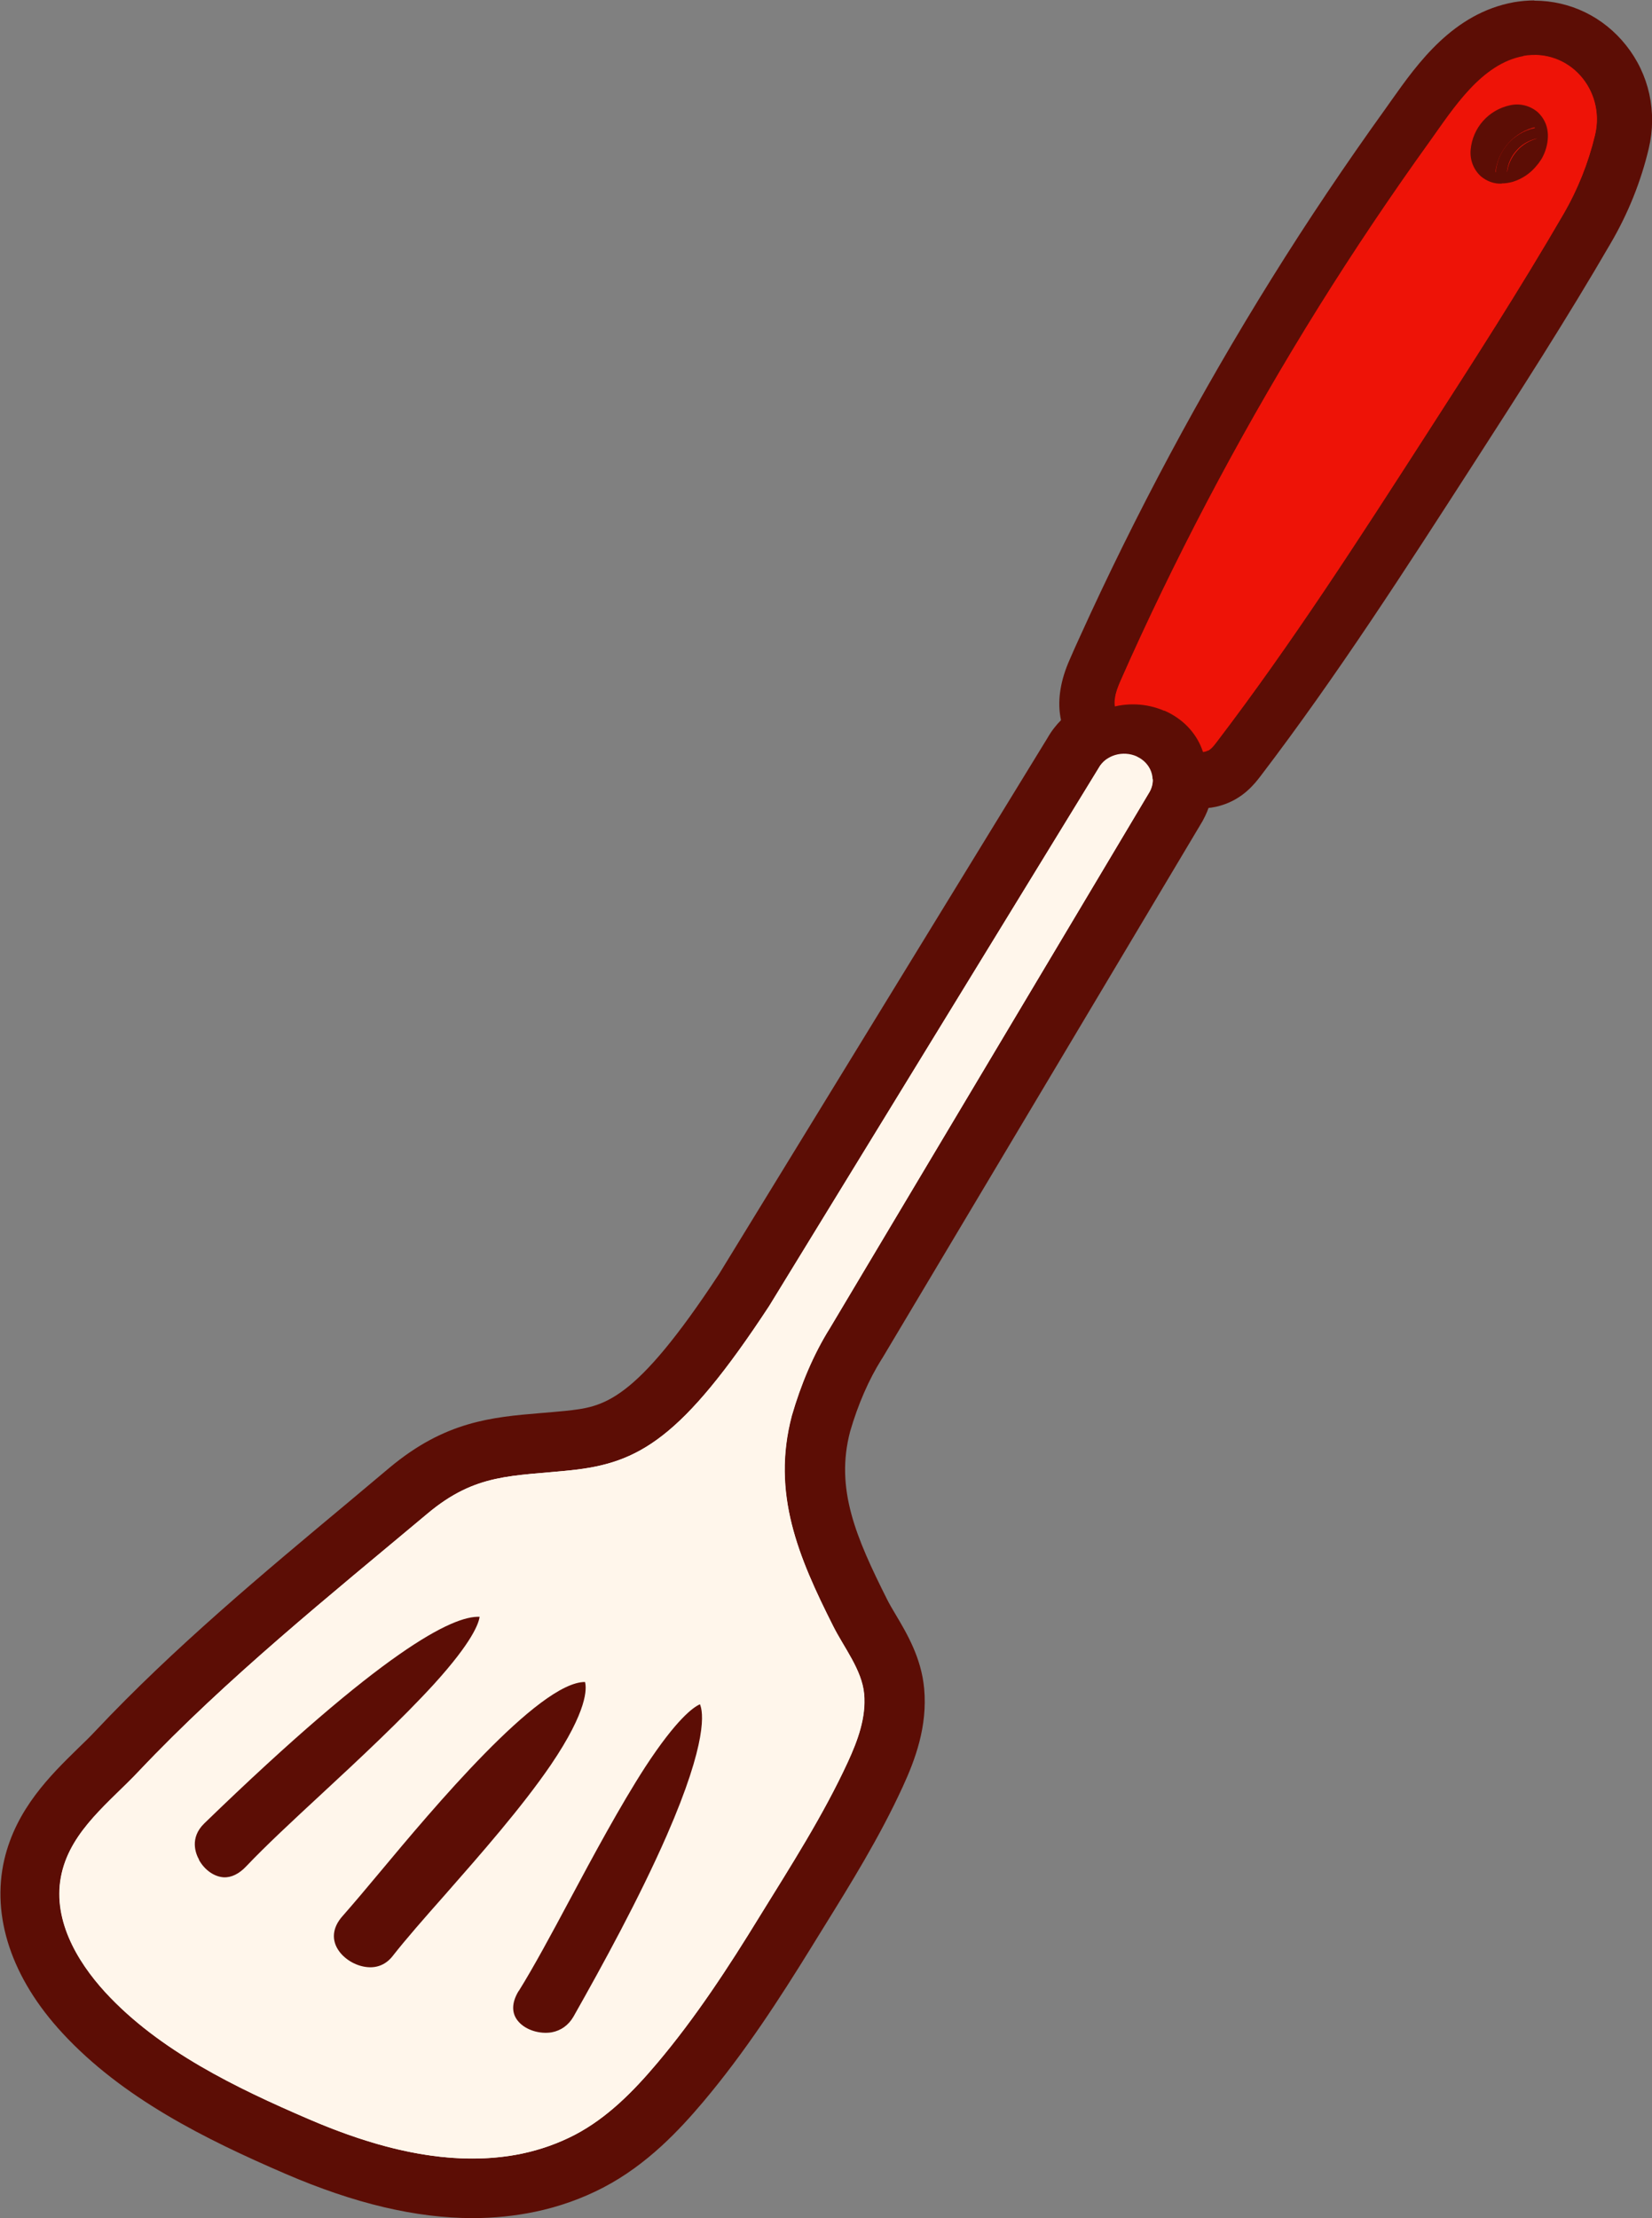 <svg viewBox="0 0 76.33 102.44" xmlns="http://www.w3.org/2000/svg" data-name="Layer 2" id="Layer_2">
  <rect x="0" y="0" width="76.33" height="102.44" fill="#808080" stroke="none"/>
  <defs>
    <style>
      .cls-1 {
        fill: #5c0d05;
      }

      .cls-1, .cls-2, .cls-3 {
        stroke-width: 0px;
      }

      .cls-2 {
        fill: #fff6eb;
      }

      .cls-3 {
        fill: #ee1307;
      }
    </style>
  </defs>
  <g id="Artwork">
    <g>
      <g>
        <path d="m55.52,36.02c-.37,0-.68-.1-.97-.21-.13-.05-.6-.25-.6-.25-.85-.35-1.6-.68-2.29-1.02-.05-.03-.1-.05-.16-.08-.28-.15-.6-.35-.85-.68-.83-1.09-.25-2.41-.06-2.84l.46-1.02c2.56-5.64,5.52-11.17,8.8-16.43,1.64-2.63,3.39-5.23,5.19-7.74l.29-.41c1.07-1.51,2.54-3.58,4.81-4,.26-.04.5-.06.73-.06,1.27,0,2.45.58,3.24,1.58.82,1.04,1.11,2.38.8,3.69-.33,1.4-.87,2.75-1.61,4.02-2.02,3.47-4.22,6.89-6.35,10.2-3.07,4.77-6.25,9.7-9.76,14.31-.17.23-.54.7-1.16.89-.17.05-.35.07-.53.07Z" class="cls-3"></path>
        <path d="m70.89,2.55c1.86,0,3.26,1.79,2.8,3.7-.31,1.29-.8,2.52-1.47,3.67-2.01,3.45-4.16,6.8-6.32,10.15-3.11,4.83-6.22,9.66-9.7,14.22-.14.18-.29.37-.51.44-.06.02-.11.02-.17.02-.17,0-.34-.06-.5-.12-.2-.08-.39-.16-.58-.24-.75-.3-1.48-.63-2.21-.98-.05-.02-.1-.05-.15-.08-.15-.08-.3-.17-.41-.31-.33-.43-.12-1.05.1-1.55.15-.34.3-.68.45-1.01,2.54-5.61,5.46-11.05,8.72-16.28,1.63-2.61,3.35-5.17,5.15-7.67,1.06-1.48,2.36-3.55,4.3-3.9.17-.03.34-.04.5-.04m0-2.55c-.31,0-.62.03-.93.08-2.82.51-4.46,2.83-5.66,4.52l-.29.41c-1.82,2.53-3.59,5.16-5.24,7.81-3.31,5.31-6.3,10.89-8.88,16.58-.16.34-.31.69-.46,1.03-.9,2.02-.38,3.36.21,4.14.41.53.9.83,1.23,1.01.08.04.15.08.23.12.71.35,1.49.69,2.37,1.05l.2.08c.14.06.29.12.43.18.38.15.84.3,1.42.3.3,0,.6-.04.89-.13,1.03-.3,1.58-1.03,1.82-1.34,3.55-4.65,6.73-9.6,9.82-14.39,2.14-3.32,4.35-6.75,6.38-10.25.8-1.37,1.39-2.84,1.75-4.36.4-1.69.02-3.43-1.05-4.77-1.04-1.31-2.58-2.06-4.24-2.06h0Z" class="cls-1"></path>
      </g>
      <g>
        <path d="m21.82,101.07c-2.43,0-5.09-.63-8.11-1.94-3.33-1.43-7.11-3.21-9.83-6.17-2.02-2.19-2.85-4.59-2.35-6.76.45-1.95,1.82-3.28,3.02-4.45.3-.29.59-.58.87-.87,3.55-3.76,7.64-7.16,11.59-10.46l1.87-1.56c2.24-1.88,4.09-2.03,6.23-2.22.37-.03.75-.06,1.16-.11,2.6-.28,4.25-1.05,8.14-6.98l15.19-24.8c.44-.79,1.35-1.32,2.35-1.32.41,0,.81.09,1.18.26.67.31,1.18.87,1.4,1.55.22.66.16,1.36-.18,1.97l-14.8,24.81c-.67,1.08-1.23,2.36-1.63,3.73-.82,3.09.28,5.67,1.81,8.73.13.25.28.51.44.77.49.82,1.04,1.75,1.14,2.85.13,1.43-.37,2.74-.87,3.84-1.04,2.25-2.34,4.36-3.61,6.4l-.55.89c-1.41,2.29-2.97,4.71-4.85,6.94-1,1.19-2.39,2.68-4.21,3.64-.87.45-1.81.79-2.8,1-.83.17-1.7.26-2.59.26h0Z" class="cls-2"></path>
        <path d="m51.94,34.81c.2,0,.41.04.6.13.65.3.91,1.02.59,1.61h0s-14.77,24.77-14.77,24.77c-.78,1.24-1.36,2.65-1.77,4.06-.95,3.6.3,6.53,1.91,9.72.49.98,1.33,2.02,1.43,3.13.1,1.09-.3,2.16-.75,3.14-1.15,2.49-2.64,4.81-4.08,7.14-1.44,2.35-2.95,4.66-4.73,6.77-1.09,1.29-2.3,2.52-3.8,3.31-.77.4-1.59.69-2.44.87-.76.16-1.54.23-2.31.23-2.6,0-5.21-.81-7.57-1.83-3.32-1.43-6.88-3.14-9.37-5.84-1.35-1.47-2.5-3.46-2.02-5.52.46-1.99,2.22-3.28,3.55-4.69,4.05-4.29,8.82-8.12,13.34-11.9,2.25-1.89,3.92-1.72,6.65-2.01,3.1-.33,5.1-1.43,9.15-7.59l15.22-24.84h0c.23-.42.7-.66,1.18-.66m0-2.75c-1.48,0-2.84.77-3.55,2.02l-15.17,24.75c-3.94,5.99-5.34,6.14-7.11,6.33-.4.04-.77.07-1.13.1-2.28.19-4.43.38-7,2.53-.62.52-1.24,1.04-1.86,1.56-3.98,3.32-8.1,6.75-11.7,10.57-.27.29-.55.56-.83.83-1.27,1.24-2.85,2.79-3.4,5.13-.61,2.63.34,5.48,2.68,8.01,2.77,3,6.59,4.9,10.3,6.5,3.2,1.38,6.04,2.05,8.66,2.05.99,0,1.95-.1,2.87-.29,1.11-.23,2.18-.61,3.16-1.12,2.04-1.06,3.54-2.68,4.63-3.97,1.93-2.29,3.53-4.77,4.97-7.1l.55-.89c1.29-2.08,2.62-4.22,3.69-6.55.58-1.26,1.15-2.79.99-4.54-.13-1.41-.79-2.53-1.32-3.42-.15-.25-.29-.49-.39-.69-1.44-2.87-2.41-5.11-1.71-7.76.36-1.24.86-2.39,1.45-3.33l.02-.03.02-.03,14.77-24.76.03-.05.03-.06c.51-.94.61-2.05.27-3.06-.34-1.03-1.12-1.89-2.13-2.36-.55-.26-1.14-.39-1.76-.39h0Z" class="cls-1"></path>
      </g>
      <path d="m70.39,2.59c-1.94.35-3.24,2.42-4.3,3.9-1.8,2.5-3.52,5.06-5.15,7.67-3.26,5.23-6.18,10.67-8.72,16.28-.15.34-.3.67-.45,1.01-.22.5-.43,1.12-.1,1.55.11.14.25.23.41.31.05.03.1.06.15.08.72.36,1.46.68,2.21.98.2.08.39.16.58.24.22.08.45.17.68.1.22-.06.37-.25.51-.44,3.48-4.56,6.59-9.4,9.7-14.22,2.16-3.35,4.32-6.7,6.32-10.15.67-1.15,1.16-2.38,1.47-3.67.49-2.08-1.2-4.01-3.31-3.65Z" class="cls-3"></path>
      <path d="m69.09,8c.1-1.05.87-1.92,1.9-2.14-.05-.14-.14-.27-.25-.37-.24-.2-.57-.28-.88-.22-.06.02-.12.03-.18.06-.32.1-.61.29-.83.54-.27.3-.44.67-.47,1.08-.04.32.08.63.31.86.11.1.25.17.4.2Z" class="cls-1"></path>
      <path d="m70.09,6.97c-.26.29-.42.65-.46,1.03.38-.09.72-.29.97-.58.26-.29.42-.65.46-1.03-.38.09-.72.29-.97.58Z" class="cls-1"></path>
      <path d="m69.39,8.47c.18,0,.36-.03.53-.08.4-.13.75-.36,1.02-.67.05-.06.1-.12.15-.18l.13-.19c.19-.32.29-.68.3-1.04,0-.07,0-.14-.01-.21-.03-.35-.2-.68-.46-.92-.35-.3-.82-.42-1.27-.32-1,.21-1.74,1.04-1.83,2.06-.04.46.13.91.47,1.22.27.23.62.36.97.34Zm1.17-1.09c-.24.28-.57.47-.93.55.04-.36.19-.71.44-.98.24-.28.57-.47.93-.55-.04.36-.19.7-.44.98Zm-2.11-.45c.03-.38.19-.74.45-1.02.21-.24.49-.41.79-.51.06-.02.12-.04.17-.05.29-.06.6.01.83.21.1.1.18.22.23.35-.98.21-1.72,1.03-1.81,2.04-.14-.03-.27-.1-.38-.19-.22-.21-.32-.51-.29-.82Z" class="cls-1"></path>
      <path d="m53.8,32.83c-1.68-.73-3.7-.08-4.5,1.44l6.09,2.64c.8-1.53.09-3.36-1.59-4.09Z" class="cls-1"></path>
      <polygon points="53.13 36.57 53.14 36.56 53.13 36.57 53.13 36.57" class="cls-2"></polygon>
      <polygon points="50.76 35.47 50.76 35.47 50.76 35.47 50.76 35.47" class="cls-2"></polygon>
      <path d="m52.54,34.94c-.65-.3-1.45-.07-1.78.53h0s-15.22,24.84-15.22,24.84c-4.04,6.16-6.04,7.26-9.15,7.59-2.73.29-4.4.12-6.65,2.01-4.51,3.78-9.29,7.62-13.34,11.9-1.33,1.41-3.09,2.71-3.55,4.69-.48,2.06.67,4.05,2.02,5.52,2.49,2.7,6.05,4.41,9.37,5.84,3.06,1.32,6.54,2.29,9.88,1.6.85-.18,1.67-.47,2.44-.87,1.5-.78,2.71-2.01,3.8-3.31,1.78-2.11,3.29-4.43,4.73-6.77,1.43-2.33,2.93-4.65,4.08-7.14.45-.98.85-2.04.75-3.14-.1-1.11-.94-2.15-1.43-3.13-1.6-3.19-2.86-6.13-1.91-9.72.4-1.4.99-2.82,1.77-4.06l14.77-24.76h0c.32-.6.06-1.32-.59-1.62Z" class="cls-2"></path>
      <path d="m9.19,85.89c.26.47.7.78,1.14.81.36.02.72-.16,1.05-.51.88-.93,2.15-2.11,3.49-3.35,1.75-1.62,3.73-3.47,5.19-5.07,1.77-1.95,2.06-2.8,2.1-3.1h0c-1.24-.06-4.46,1.54-12.72,9.54-.69.67-.4,1.4-.24,1.68Z" class="cls-1"></path>
      <path d="m23.97,91.94c-.34.55-.35,1.06,0,1.44.34.38.97.57,1.52.48.43-.08.78-.33,1.01-.73,1.34-2.37,3.04-5.47,4.31-8.37,1.91-4.37,1.68-5.71,1.53-6.05-.3.13-1.08.68-2.53,2.9-1.15,1.78-2.39,4.08-3.48,6.12-.86,1.61-1.68,3.13-2.36,4.22Z" class="cls-1"></path>
      <path d="m15.68,90.13c.3.4.81.68,1.31.72.46.04.86-.14,1.15-.51.61-.78,1.48-1.77,2.41-2.82,1.67-1.9,3.56-4.05,4.9-6.01,1.71-2.52,1.66-3.54,1.58-3.83-2.14,0-7.07,5.9-9.45,8.75-.64.77-1.25,1.49-1.76,2.07-.47.53-.52,1.12-.14,1.63Z" class="cls-1"></path>
    </g>
  </g>
</svg>